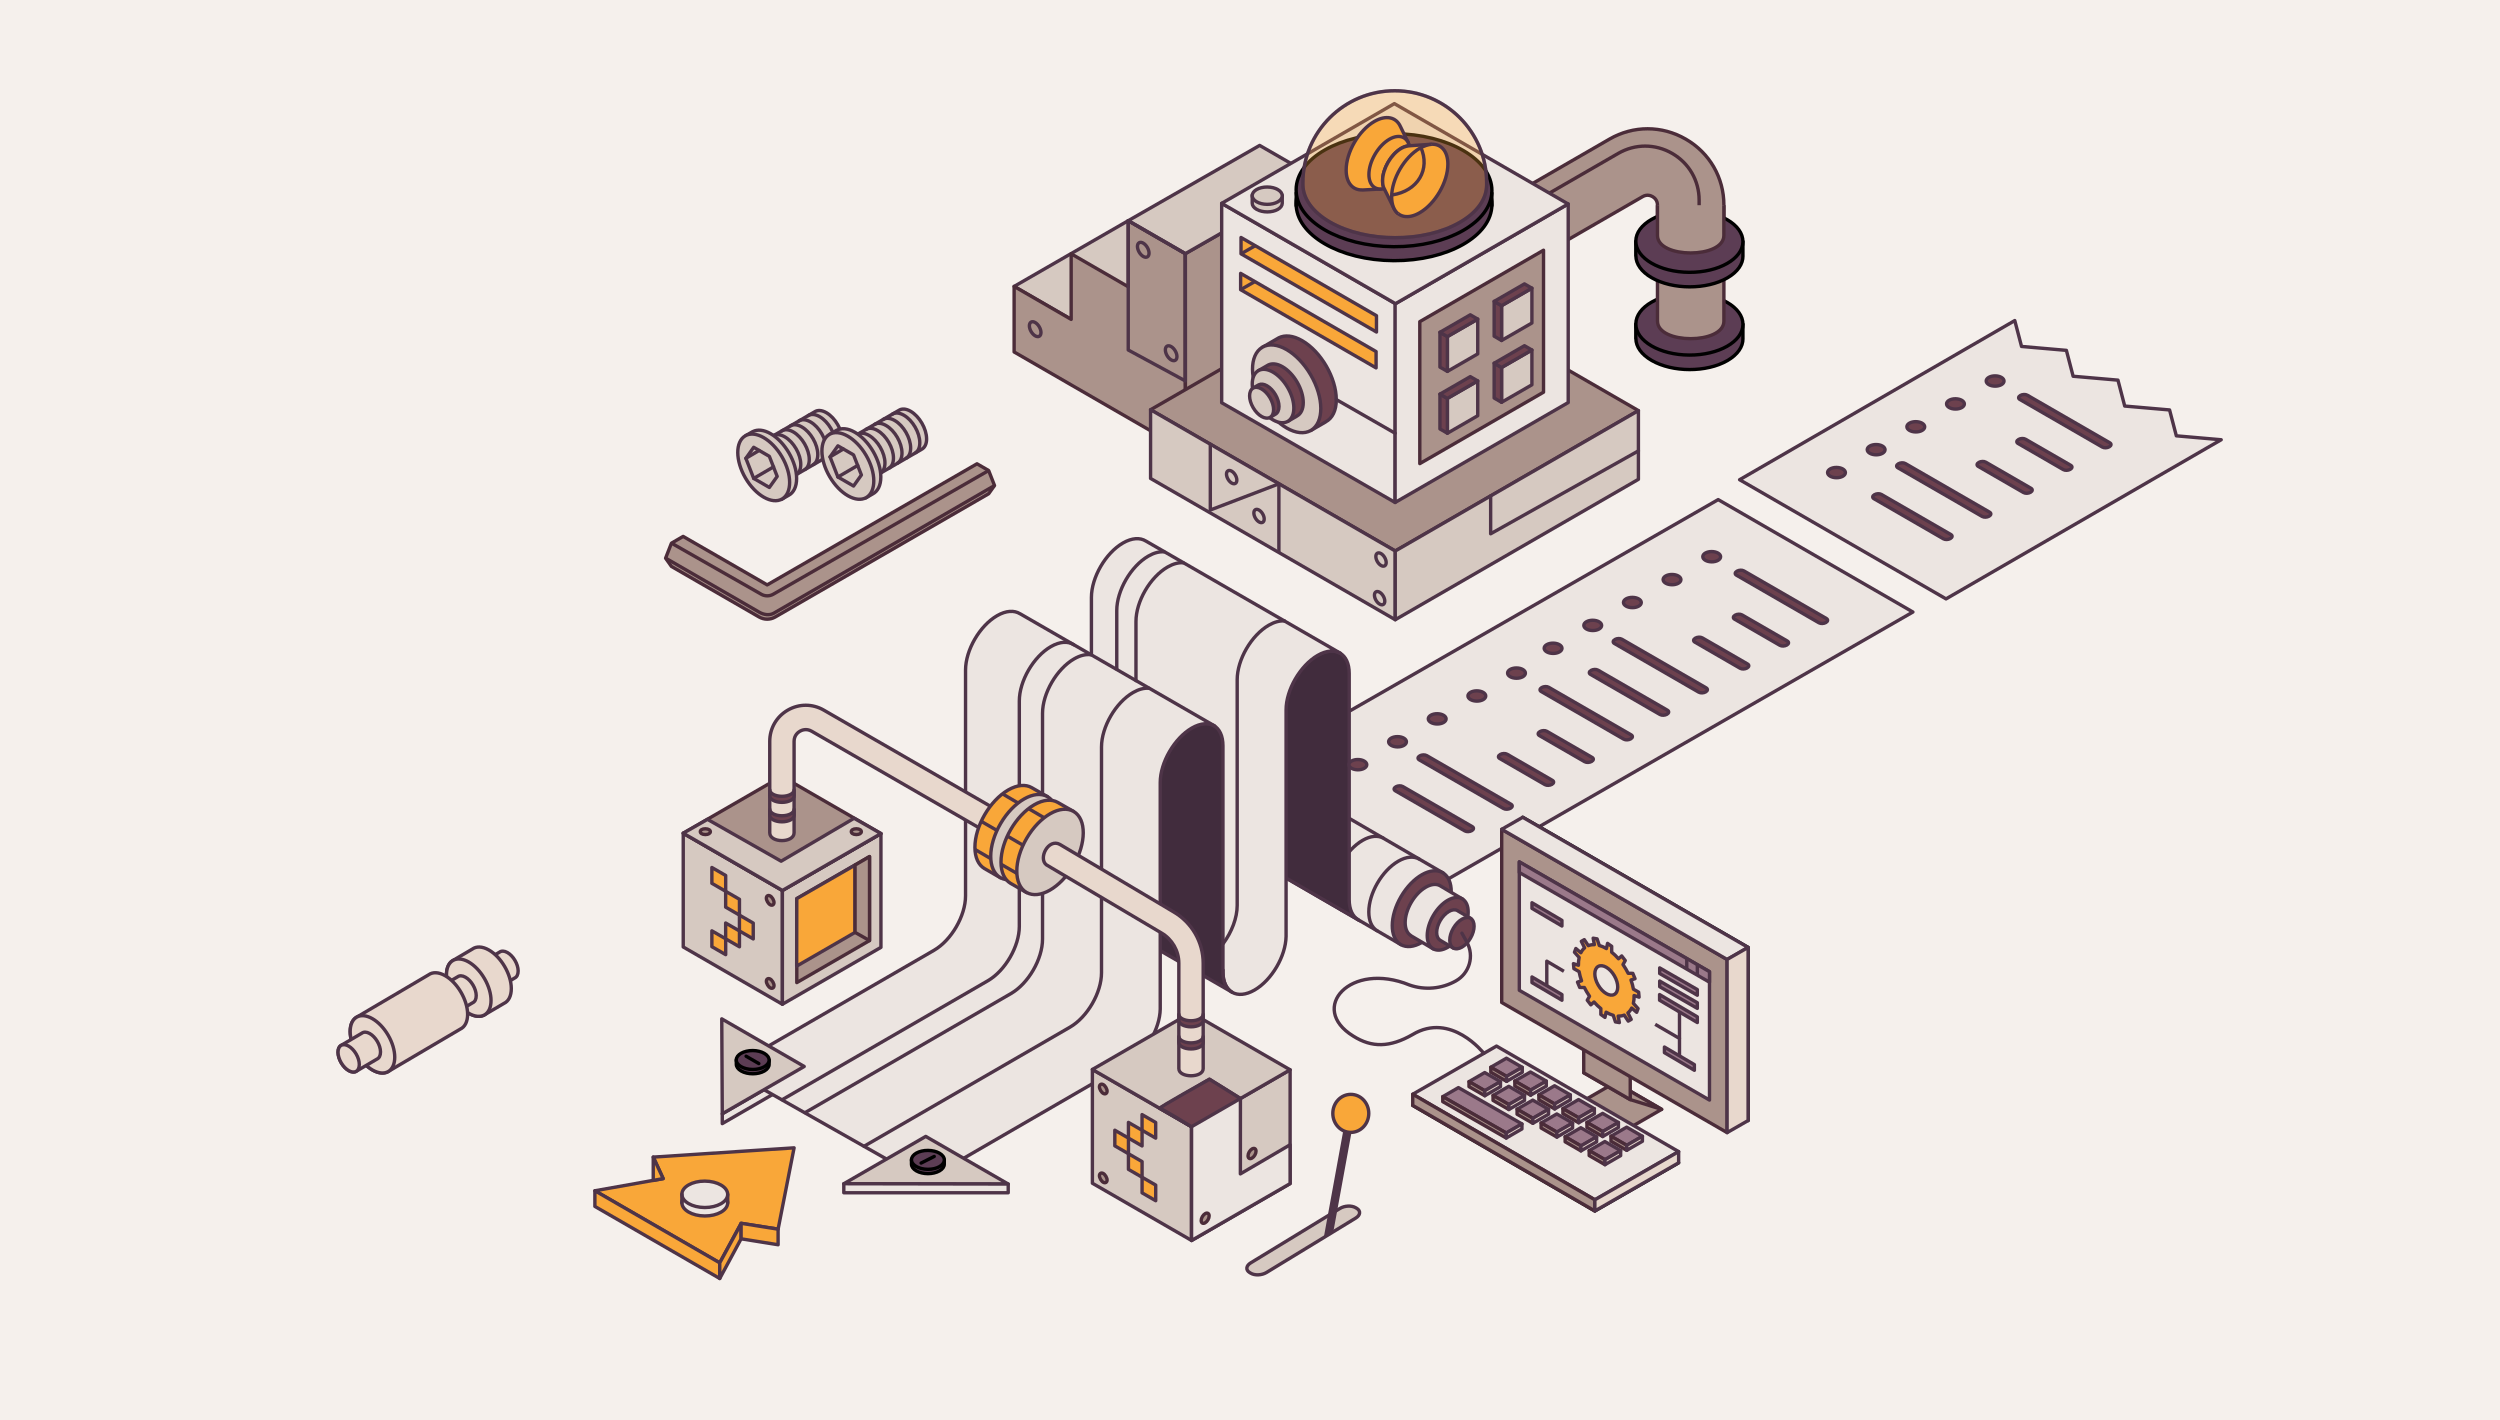 <?xml version="1.0" encoding="UTF-8"?><svg xmlns="http://www.w3.org/2000/svg" width="880" height="500" viewBox="0 0 880 500"><g id="BG"><rect y="0" width="880" height="500" style="fill:#f5f0ec;"/></g><g id="Layer_1"><g><g><path d="m267.25,217.2c.87.5,1.84.75,2.8.75s1.94-.25,2.8-.75l75.16-43.4,2.06-2.9-2.06-5.27-4.11-2.37-73.85,42.62-29.58-17.06-4.12,2.38-2.06,5.28,2.06,2.91,30.9,17.82Z" style="fill:#ab938b; stroke:#4b2c39; stroke-linejoin:round; stroke-width:1.2px;"/><path d="m348.02,165.62l-75.84,43.55c-1.31.75-2.91.75-4.22,0l-31.61-17.99" style="fill:none; stroke:#4b2c39; stroke-linejoin:round; stroke-width:1.2px;"/><path d="m350.08,170.9l-77.7,44.94c-1.54.88-3.51.56-5.05-.31l-33.03-19.06" style="fill:none; stroke:#4b2c39; stroke-linejoin:round; stroke-width:1.2px;"/></g><g><polygon points="553.61 389.65 569.98 399.1 584.9 390.49 568.53 381.04 553.61 389.65" style="fill:#ab938b; stroke:#4b2c39; stroke-linejoin:round; stroke-width:1.2px;"/><polygon points="557.48 377.61 573.85 387.06 584.9 390.49 568.53 381.04 557.48 377.61" style="fill:#ab938b; stroke:#4b2c39; stroke-linejoin:round; stroke-width:1.2px;"/><polygon points="557.48 377.61 573.85 387.06 573.84 373.28 557.45 363.69 557.48 377.61" style="fill:#ab938b; stroke:#4b2c39; stroke-linejoin:round; stroke-width:1.2px;"/></g><polygon points="776.94 157.63 685 210.81 612.34 168.86 704.29 115.68 709.2 112.84 711.58 121.95 727.37 123.33 729.74 132.44 745.52 133.81 747.9 142.93 763.69 144.3 766.07 153.41 781.86 154.79 776.94 157.63" style="fill:#ece5e1; stroke:#4e3448; stroke-linecap:round; stroke-linejoin:round; stroke-width:1.2px;"/><g><g><polygon points="273.89 432.67 260.87 430.6 253.35 444.53 209.4 419.15 233.43 414.87 229.94 407.3 279.52 404.04 273.89 432.67" style="fill:#f9a739; stroke:#4e3448; stroke-linejoin:round; stroke-width:1.2px;"/><polygon points="253.35 450.03 209.4 424.66 209.4 419.15 253.35 444.53 253.35 450.03" style="fill:#f9a739; stroke:#4e3448; stroke-linejoin:round; stroke-width:1.2px;"/><polygon points="260.87 430.74 260.87 436.06 253.35 450.03 253.35 444.53 260.87 430.74" style="fill:#f9a739; stroke:#4e3448; stroke-linejoin:round; stroke-width:1.2px;"/><polygon points="260.87 430.6 273.89 432.67 273.89 438.15 260.87 436.06 260.87 430.6" style="fill:#f9a739; stroke:#4e3448; stroke-linejoin:round; stroke-width:1.2px;"/><polygon points="229.94 415.5 229.94 407.3 233.43 414.87 229.94 415.5" style="fill:#f9a739; stroke:#4e3448; stroke-linejoin:round; stroke-width:1.2px;"/></g><g><g><ellipse cx="248.09" cy="423.38" rx="4.65" ry="8.06" transform="translate(-176.63 669.17) rotate(-89.69)" style="fill:#ece5e1; stroke:#4e3448; stroke-linecap:round; stroke-linejoin:round; stroke-width:1.2px;"/><ellipse cx="248.09" cy="420.4" rx="4.65" ry="8.06" transform="translate(-173.65 666.21) rotate(-89.69)" style="fill:#ece5e1; stroke:#4e3448; stroke-linecap:round; stroke-linejoin:round; stroke-width:1.2px;"/><line x1="240.03" y1="420.41" x2="240.03" y2="423.37" style="fill:#ece5e1; stroke:#4e3448; stroke-linecap:round; stroke-linejoin:round; stroke-width:1.2px;"/></g><line x1="256.15" y1="420.41" x2="256.15" y2="423.41" style="fill:#ece5e1; stroke:#4e3448; stroke-linecap:round; stroke-linejoin:round; stroke-width:1.2px;"/></g></g><g><g><path d="m604.81,175.86l-151.17,86.71.05.03-36.12,20.81,57.36,33.12c0,.05,0,.1,0,.15,0,7.04,4.97,9.88,11.11,6.34.06-.04.12-.07.18-.11l187.12-107.48-68.53-39.56Z" style="fill:#ece5e1;"/><path d="m604.81,175.86l-151.17,86.71.05.03-36.12,20.81,57.36,33.12c0,.05,0,.1,0,.15,0,7.04,4.97,9.88,11.11,6.34.06-.04.12-.07.18-.11l187.12-107.48-68.53-39.56Z" style="fill:none; stroke:#4e3448; stroke-linecap:round; stroke-linejoin:round; stroke-width:1.2px;"/></g><polygon points="283.08 378.81 254.24 395.51 254.24 392.05 283.08 375.34 283.08 378.81" style="fill:#ece5e1; stroke:#4e3448; stroke-linecap:round; stroke-linejoin:round; stroke-width:1.2px;"/><g><g><path d="m408.57,249.48s-.08-.05-.12-.07l-.05-.03h0c-1.87-1-4.42-.82-7.23.8-5.73,3.31-10.38,11.33-10.38,17.91,0,3.23,1.13,5.51,2.95,6.61l-.02.04,99.43,57.78,14.89-25.19-99.46-57.85Z" style="fill:#ece5e1; stroke:#4e3448; stroke-linecap:round; stroke-linejoin:round; stroke-width:1.2px;"/><ellipse cx="500.46" cy="319.85" rx="14.64" ry="8.45" transform="translate(-28.24 590.48) rotate(-59.69)" style="fill:#6d414e; stroke:#4e3448; stroke-linejoin:round; stroke-width:1.2px;"/><path d="m484.67,327.57c-1.77-1.11-2.85-3.37-2.85-6.55,0-6.57,4.64-14.57,10.37-17.88,2.86-1.65,5.45-1.82,7.33-.75" style="fill:#ece5e1; stroke:#4e3448; stroke-linecap:round; stroke-linejoin:round; stroke-width:1.2px;"/><path d="m472.11,320.24c-1.77-1.11-2.85-3.37-2.85-6.55,0-6.57,4.64-14.57,10.37-17.88,2.86-1.65,5.45-1.82,7.33-.75" style="fill:#ece5e1; stroke:#4e3448; stroke-linecap:round; stroke-linejoin:round; stroke-width:1.2px;"/></g><g><path d="m506.98,311.82s-.06-.03-.08-.05l-.03-.02h0c-1.3-.7-3.07-.57-5.03.56-3.98,2.3-7.22,7.87-7.22,12.45,0,2.25.78,3.83,2.05,4.59l-.02.03,7.85,4.62,10.35-17.51-7.88-4.67Z" style="fill:#ece5e1; stroke:#4e3448; stroke-linecap:round; stroke-linejoin:round; stroke-width:1.2px;"/><ellipse cx="509.6" cy="325.19" rx="10.17" ry="5.87" transform="translate(-28.33 601.01) rotate(-59.69)" style="fill:#6d414e; stroke:#4e3448; stroke-linejoin:round; stroke-width:1.2px;"/></g><g><path d="m513.05,320.54s-.03-.02-.05-.03h-.02s0,0,0,0c-.77-.42-1.82-.34-2.98.33-2.37,1.37-4.29,4.68-4.29,7.39,0,1.34.47,2.28,1.22,2.73v.02s4.65,2.75,4.65,2.75l6.15-10.4-4.68-2.77Z" style="fill:#ece5e1; stroke:#4e3448; stroke-linecap:round; stroke-linejoin:round; stroke-width:1.2px;"/><ellipse cx="514.6" cy="328.48" rx="6.04" ry="3.49" transform="translate(-28.69 606.96) rotate(-59.69)" style="fill:#6d414e; stroke:#4e3448; stroke-linejoin:round; stroke-width:1.2px;"/></g></g><path d="m478.13,323.78c-1.98-1.16-3.21-3.61-3.21-7.11,0-.17,0-.44,0-.68h0v-.08c0-.08,0-.16,0-.22h0v-78.41c0-.08,0-.16,0-.25,0-7.02-4.94-9.86-11.05-6.37l-57.48-33.19v78.95l18.4,10.62v5.93l53.34,30.8Z" style="fill:#412c3d; stroke:#4e3448; stroke-linecap:round; stroke-linejoin:round; stroke-width:1.2px;"/><path d="m403.34,190.45h0c-2.02-1.27-4.88-1.15-8.05.68-6.14,3.54-11.11,12.12-11.11,19.17,0,0,0,0,0,.01h0v79.42s-.04-.02-.04-.02l-23.61,11.38,69.95,40.39h.02c-.01.22-.02.45-.02.68,0,7.04,4.97,9.88,11.11,6.34,6.06-3.5,10.98-11.9,11.11-18.89h0s0-.05,0-.05c0-.08,0-.15,0-.23s0-.15,0-.23v-79.23c0-7.04,4.98-15.62,11.11-19.17,3.15-1.82,5.99-1.95,8.01-.71l.03-.03-68.51-39.52Z" style="fill:#ece5e1; stroke:#4e3448; stroke-linecap:round; stroke-linejoin:round; stroke-width:1.2px;"/><path d="m433.69,349.26c-1.98-1.16-3.21-3.61-3.21-7.11,0-.17,0-.44,0-.68h0v-.08c0-.08,0-.16,0-.22h0v-78.41c0-.08,0-.16,0-.25,0-7.02-4.94-9.86-11.05-6.37l-57.48-33.19v78.95l18.4,10.62v5.93l53.34,30.8Z" style="fill:#412c3d; stroke:#4e3448; stroke-linecap:round; stroke-linejoin:round; stroke-width:1.2px;"/><path d="m359.03,216.04h0c-2.02-1.27-4.88-1.15-8.05.68-6.14,3.54-11.11,12.12-11.11,19.17,0,0,0,0,0,.01h0v79.44c0,7.04-4.98,15.62-11.11,19.17l-72.47,41.91,69.25,39.21s71.69-41.51,71.75-41.55c6.06-3.5,10.98-11.9,11.11-18.89h0s0-.05,0-.05c0-.08,0-.15,0-.23s0-.15,0-.23v-79.23c0-7.04,4.98-15.62,11.11-19.17,3.15-1.82,5.99-1.95,8.01-.71l.03-.03-68.51-39.52Z" style="fill:#ece5e1; stroke:#4e3448; stroke-linecap:round; stroke-linejoin:round; stroke-width:1.2px;"/><g><polygon points="254.06 358.64 283.08 375.4 254.24 392.05 254.06 358.64" style="fill:#d6c9c1; stroke:#4e3448; stroke-linecap:round; stroke-linejoin:round; stroke-width:1.2px;"/><g><path d="m270.73,374.65h0v-1.53h-.66c-.27-.3-.62-.58-1.05-.82-2.26-1.31-5.92-1.31-8.17-.01-.44.25-.79.54-1.05.84h-.62v1.51s0,0,0,0h0s0,0,0,0c0,.85.58,1.7,1.7,2.35,2.26,1.31,5.92,1.31,8.17.01,1.13-.65,1.69-1.51,1.68-2.36Z" style="fill:#5c3d54; stroke:#000; stroke-linecap:round; stroke-linejoin:round; stroke-width:1.2px;"/><g><ellipse cx="264.95" cy="373.13" rx="3.33" ry="5.78" transform="translate(-109.61 636.05) rotate(-89.69)" style="fill:#5c3d54; stroke:#000; stroke-linecap:round; stroke-linejoin:round; stroke-width:1.2px;"/><line x1="262.64" y1="371.79" x2="267.1" y2="374.37" style="fill:#5c3d54; stroke:#000; stroke-linecap:round; stroke-linejoin:round; stroke-width:1.2px;"/></g></g></g><g><polygon points="297.02 416.67 325.86 400.02 354.89 416.78 297.02 416.67" style="fill:#d6c9c1; stroke:#4e3448; stroke-linecap:round; stroke-linejoin:round; stroke-width:1.2px;"/><polygon points="297.02 416.67 297.02 419.85 354.89 419.85 354.89 416.78 297.02 416.67" style="fill:#ece5e1; stroke:#4e3448; stroke-linecap:round; stroke-linejoin:round; stroke-width:1.2px;"/><g><path d="m332.39,409.8h0v-1.53h-.66c-.27-.3-.62-.58-1.05-.82-2.26-1.31-5.92-1.31-8.17-.01-.44.25-.79.54-1.05.84h-.62v1.51s0,0,0,0h0s0,0,0,0c0,.85.58,1.7,1.7,2.35,2.26,1.31,5.92,1.31,8.17.01,1.13-.65,1.69-1.51,1.68-2.36Z" style="fill:#5c3d54; stroke:#000; stroke-linecap:round; stroke-linejoin:round; stroke-width:1.2px;"/><g><ellipse cx="326.62" cy="408.28" rx="3.33" ry="5.78" transform="translate(-83.42 732.68) rotate(-89.69)" style="fill:#5c3d54; stroke:#000; stroke-linecap:round; stroke-linejoin:round; stroke-width:1.2px;"/><line x1="324.24" y1="409.39" x2="328.84" y2="407.07" style="fill:#5c3d54; stroke:#000; stroke-linecap:round; stroke-linejoin:round; stroke-width:1.2px;"/></g></g></g></g><g><polygon points="419.43 436.65 384.52 416.5 384.52 376.45 419.43 396.6 419.43 436.65" style="fill:#d6c9c1; stroke:#4e3448; stroke-linecap:round; stroke-linejoin:round; stroke-width:1.2px;"/><polygon points="454.12 416.62 419.43 436.65 419.43 396.6 454.12 376.57 454.12 416.62" style="fill:#d6c9c1; stroke:#4e3448; stroke-linecap:round; stroke-linejoin:round; stroke-width:1.2px;"/><polygon points="419.43 396.6 384.52 376.45 419.21 356.42 454.12 376.57 419.43 396.6" style="fill:#d6c9c1; stroke:#4e3448; stroke-linecap:round; stroke-linejoin:round; stroke-width:1.2px;"/></g><g><g><polygon points="615.33 394.44 535.99 348.64 535.99 287.68 615.33 333.49 615.33 394.44" style="fill:#5c3d54; stroke:#000; stroke-linecap:round; stroke-linejoin:round; stroke-width:1.2px;"/><polygon points="607.94 398.68 528.6 352.88 528.6 291.92 607.94 337.73 607.94 398.68" style="fill:#ab938b; stroke:#4b2c39; stroke-linejoin:round; stroke-width:1.2px;"/><polygon points="535.99 287.68 528.6 291.92 607.94 337.73 615.33 333.49 535.99 287.68" style="fill:#ece5e1; stroke:#4e3448; stroke-linecap:round; stroke-linejoin:round; stroke-width:1.2px;"/><polygon points="607.94 337.73 615.33 333.49 615.33 394.44 607.94 398.68 607.94 337.73" style="fill:#e8d8cd; stroke:#4e3448; stroke-linejoin:round; stroke-width:1.2px;"/></g><polygon points="601.74 387.22 534.8 348.58 534.8 303.38 601.74 342.03 601.74 387.22" style="fill:#ece5e1; stroke:#4e3448; stroke-linecap:round; stroke-linejoin:round; stroke-width:1.2px;"/><polygon points="601.74 345.74 534.8 307.12 534.8 303.38 601.74 342.03 601.74 345.74" style="fill:#9b798a; stroke:#4e3448; stroke-linejoin:round; stroke-width:1.2px;"/><line x1="597.46" y1="339.7" x2="597.46" y2="343.21" style="fill:#9b798a; stroke:#4e3448; stroke-linejoin:round; stroke-width:1.2px;"/><line x1="593.74" y1="337.53" x2="593.74" y2="341.04" style="fill:#9b798a; stroke:#4e3448; stroke-linejoin:round; stroke-width:1.2px;"/><polygon points="597.46 350.32 584.21 342.69 584.21 340.7 597.46 348.33 597.46 350.32" style="fill:#9b798a; stroke:#4e3448; stroke-linejoin:round; stroke-width:1.2px;"/><polygon points="597.46 354.95 584.21 347.32 584.21 345.33 597.46 352.96 597.46 354.95" style="fill:#9b798a; stroke:#4e3448; stroke-linejoin:round; stroke-width:1.2px;"/><polygon points="597.46 359.93 584.17 352.08 584.17 350.09 597.46 357.94 597.46 359.93" style="fill:#9b798a; stroke:#4e3448; stroke-linejoin:round; stroke-width:1.2px;"/><polygon points="549.8 325.95 539.26 319.76 539.26 317.77 549.8 323.97 549.8 325.95" style="fill:#9b798a; stroke:#4e3448; stroke-linejoin:round; stroke-width:1.2px;"/><polygon points="549.8 352.08 539.26 345.88 539.26 343.89 549.8 350.09 549.8 352.08" style="fill:#9b798a; stroke:#4e3448; stroke-linejoin:round; stroke-width:1.2px;"/><polygon points="596.42 376.74 585.88 370.54 585.88 368.56 596.42 374.75 596.42 376.74" style="fill:#9b798a; stroke:#4e3448; stroke-linejoin:round; stroke-width:1.2px;"/><polyline points="544.47 346.9 544.47 338.34 550.49 341.9" style="fill:none; stroke:#4e3448; stroke-linejoin:round; stroke-width:1.2px;"/><polyline points="582.62 360.57 591.18 365.54 591.18 371.71" style="fill:none; stroke:#4e3448; stroke-linejoin:round; stroke-width:1.2px;"/><line x1="591.18" y1="365.57" x2="591.18" y2="356.27" style="fill:#9b798a; stroke:#4e3448; stroke-linejoin:round; stroke-width:1.2px;"/></g><g><polygon points="561.39 426.26 497.28 389.1 526.77 372.14 590.88 409.3 561.39 426.26" style="fill:#5c3d54; stroke:#000; stroke-linecap:round; stroke-linejoin:round; stroke-width:1.2px;"/><polygon points="561.39 422.33 497.28 385.17 526.77 368.22 590.88 405.37 561.39 422.33" style="fill:#ece5e1; stroke:#4e3448; stroke-linecap:round; stroke-linejoin:round; stroke-width:1.2px;"/><polygon points="497.28 385.17 497.28 389.1 561.39 426.26 561.39 422.33 497.28 385.17" style="fill:#ab938b; stroke:#4b2c39; stroke-linejoin:round; stroke-width:1.2px;"/><polygon points="590.88 405.37 590.88 409.3 561.39 426.26 561.39 422.33 590.88 405.37" style="fill:#e8d8cd; stroke:#4e3448; stroke-linejoin:round; stroke-width:1.2px;"/></g><g><polygon points="530.29 378.89 524.74 375.68 530.26 372.49 535.82 375.7 530.29 378.89" style="fill:#9b798a; stroke:#4e3448; stroke-linejoin:round; stroke-width:1.2px;"/><polygon points="524.76 375.68 524.76 377.43 530.32 380.64 530.32 378.89 524.76 375.68" style="fill:#ab938b; stroke:#4b2c39; stroke-linejoin:round; stroke-width:1.2px;"/><polygon points="535.84 375.7 535.84 377.45 530.32 380.64 530.32 378.89 535.84 375.7" style="fill:#e8d8cd; stroke:#4e3448; stroke-linejoin:round; stroke-width:1.2px;"/></g><g><polygon points="522.66 383.94 517.1 380.73 522.62 377.54 528.18 380.75 522.66 383.94" style="fill:#9b798a; stroke:#4e3448; stroke-linejoin:round; stroke-width:1.2px;"/><polygon points="517.09 380.73 517.09 382.49 522.65 385.7 522.65 383.94 517.09 380.73" style="fill:#ab938b; stroke:#4b2c39; stroke-linejoin:round; stroke-width:1.2px;"/><polygon points="528.17 380.75 528.17 382.51 522.65 385.7 522.65 383.94 528.17 380.75" style="fill:#e8d8cd; stroke:#4e3448; stroke-linejoin:round; stroke-width:1.2px;"/></g><polygon points="538.77 383.73 533.21 380.52 538.73 377.34 544.29 380.54 538.77 383.73" style="fill:#9b798a; stroke:#4e3448; stroke-linejoin:round; stroke-width:1.2px;"/><polygon points="533.22 380.53 533.22 382.29 538.78 385.5 538.78 383.74 533.22 380.53" style="fill:#ab938b; stroke:#4b2c39; stroke-linejoin:round; stroke-width:1.2px;"/><polygon points="544.3 380.55 544.3 382.31 538.78 385.5 538.78 383.74 544.3 380.55" style="fill:#e8d8cd; stroke:#4e3448; stroke-linejoin:round; stroke-width:1.2px;"/><g><polygon points="531.12 388.79 525.57 385.58 531.09 382.39 536.65 385.6 531.12 388.79" style="fill:#9b798a; stroke:#4e3448; stroke-linejoin:round; stroke-width:1.2px;"/><polygon points="525.55 385.59 525.55 387.34 531.11 390.55 531.11 388.8 525.55 385.59" style="fill:#ab938b; stroke:#4b2c39; stroke-linejoin:round; stroke-width:1.2px;"/><polygon points="536.63 385.61 536.63 387.36 531.11 390.55 531.11 388.8 536.63 385.61" style="fill:#e8d8cd; stroke:#4e3448; stroke-linejoin:round; stroke-width:1.2px;"/></g><g><polygon points="547.24 388.58 541.68 385.38 547.2 382.19 552.76 385.4 547.24 388.58" style="fill:#9b798a; stroke:#4e3448; stroke-linejoin:round; stroke-width:1.2px;"/><polygon points="541.68 385.39 541.68 387.14 547.24 390.35 547.24 388.6 541.68 385.39" style="fill:#ab938b; stroke:#4b2c39; stroke-linejoin:round; stroke-width:1.2px;"/><polygon points="552.76 385.41 552.76 387.16 547.24 390.35 547.24 388.6 552.76 385.41" style="fill:#e8d8cd; stroke:#4e3448; stroke-linejoin:round; stroke-width:1.2px;"/></g><g><polygon points="539.57 393.64 534.01 390.43 539.53 387.24 545.09 390.45 539.57 393.64" style="fill:#9b798a; stroke:#4e3448; stroke-linejoin:round; stroke-width:1.2px;"/><polygon points="534.01 390.44 534.01 392.2 539.57 395.4 539.57 393.65 534.01 390.44" style="fill:#ab938b; stroke:#4b2c39; stroke-linejoin:round; stroke-width:1.2px;"/><polygon points="545.09 390.46 545.09 392.22 539.57 395.4 539.57 393.65 545.09 390.46" style="fill:#e8d8cd; stroke:#4e3448; stroke-linejoin:round; stroke-width:1.2px;"/></g><g><polygon points="555.68 393.45 550.12 390.24 555.65 387.05 561.2 390.26 555.68 393.45" style="fill:#9b798a; stroke:#4e3448; stroke-linejoin:round; stroke-width:1.2px;"/><polygon points="550.14 390.24 550.14 392 555.69 395.21 555.69 393.45 550.14 390.24" style="fill:#ab938b; stroke:#4b2c39; stroke-linejoin:round; stroke-width:1.2px;"/><polygon points="561.22 390.26 561.22 392.02 555.69 395.21 555.69 393.45 561.22 390.26" style="fill:#e8d8cd; stroke:#4e3448; stroke-linejoin:round; stroke-width:1.2px;"/></g><g><polygon points="548.03 398.5 542.47 395.3 547.99 392.11 553.55 395.32 548.03 398.5" style="fill:#9b798a; stroke:#4e3448; stroke-linejoin:round; stroke-width:1.2px;"/><polygon points="542.47 395.3 542.47 397.05 548.03 400.26 548.03 398.5 542.47 395.3" style="fill:#ab938b; stroke:#4b2c39; stroke-linejoin:round; stroke-width:1.2px;"/><polygon points="553.55 395.32 553.55 397.07 548.03 400.26 548.03 398.5 553.55 395.32" style="fill:#e8d8cd; stroke:#4e3448; stroke-linejoin:round; stroke-width:1.2px;"/></g><g><polygon points="564.15 398.31 558.6 395.1 564.12 391.91 569.68 395.12 564.15 398.31" style="fill:#9b798a; stroke:#4e3448; stroke-linejoin:round; stroke-width:1.2px;"/><polygon points="558.6 395.1 558.6 396.85 564.15 400.06 564.15 398.31 558.6 395.1" style="fill:#ab938b; stroke:#4b2c39; stroke-linejoin:round; stroke-width:1.2px;"/><polygon points="569.68 395.12 569.68 396.87 564.15 400.06 564.15 398.31 569.68 395.12" style="fill:#e8d8cd; stroke:#4e3448; stroke-linejoin:round; stroke-width:1.2px;"/></g><g><polygon points="556.49 403.36 550.93 400.15 556.45 396.96 562.01 400.17 556.49 403.36" style="fill:#9b798a; stroke:#4e3448; stroke-linejoin:round; stroke-width:1.2px;"/><polygon points="550.93 400.15 550.93 401.91 556.49 405.11 556.49 403.36 550.93 400.15" style="fill:#ab938b; stroke:#4b2c39; stroke-linejoin:round; stroke-width:1.2px;"/><polygon points="562.01 400.17 562.01 401.93 556.49 405.11 556.49 403.36 562.01 400.17" style="fill:#e8d8cd; stroke:#4e3448; stroke-linejoin:round; stroke-width:1.2px;"/></g><g><polygon points="572.61 403.16 567.06 399.95 572.58 396.76 578.13 399.97 572.61 403.16" style="fill:#9b798a; stroke:#4e3448; stroke-linejoin:round; stroke-width:1.2px;"/><polygon points="567.06 399.95 567.06 401.71 572.61 404.92 572.61 403.16 567.06 399.95" style="fill:#ab938b; stroke:#4b2c39; stroke-linejoin:round; stroke-width:1.2px;"/><polygon points="578.13 399.97 578.13 401.73 572.61 404.92 572.61 403.16 578.13 399.97" style="fill:#e8d8cd; stroke:#4e3448; stroke-linejoin:round; stroke-width:1.2px;"/></g><g><polygon points="564.95 408.21 559.39 405.01 564.91 401.82 570.47 405.03 564.95 408.21" style="fill:#9b798a; stroke:#4e3448; stroke-linejoin:round; stroke-width:1.2px;"/><polygon points="559.39 405.01 559.39 406.76 564.95 409.97 564.95 408.21 559.39 405.01" style="fill:#ab938b; stroke:#4b2c39; stroke-linejoin:round; stroke-width:1.2px;"/><polygon points="570.47 405.03 570.47 406.78 564.95 409.97 564.95 408.21 570.47 405.03" style="fill:#e8d8cd; stroke:#4e3448; stroke-linejoin:round; stroke-width:1.2px;"/></g><g><polygon points="530.2 398.82 507.85 386.02 513.37 382.84 535.72 395.63 530.2 398.82" style="fill:#9b798a; stroke:#4e3448; stroke-linejoin:round; stroke-width:1.2px;"/><polygon points="507.85 386.02 507.85 387.78 530.2 400.58 530.2 398.82 507.85 386.02" style="fill:#ab938b; stroke:#4b2c39; stroke-linejoin:round; stroke-width:1.2px;"/><polygon points="530.2 400.58 535.72 397.39 535.72 395.63 530.2 398.82 530.2 400.58" style="fill:#e8d8cd; stroke:#4e3448; stroke-linejoin:round; stroke-width:1.2px;"/></g><path d="m514.6,328.48l1.75,3.19c2.66,4.84.91,10.92-3.9,13.62h0c-4.97,2.79-10.91,3.32-16.29,1.44-20.87-8.54-35.78,8.2-19.82,17.97,6.52,4.13,12.87,4.06,20.86-.52,13.58-8.19,25.09,6.58,25.09,6.58" style="fill:none; stroke:#4e3448; stroke-linecap:round; stroke-linejoin:round; stroke-width:1.2px;"/><path d="m575.53,344.5l-.78-1.88-1.64-.03c-.24-.48-.49-.96-.77-1.43-.33-.57-.68-1.12-1.04-1.64l.79-1.41-1.25-1.62-1.13.99c-.77-.87-1.57-1.65-2.4-2.31v-2.07s-1.45-1.03-1.45-1.03l-.4,1.82c-.84-.49-1.69-.86-2.51-1.09l-.77-2.32-1.39-.24.42,2.28c-.75-.03-1.47.09-2.13.35l-1.41-2.11-1.04.59,1.15,2.3c-.54.46-.98,1.03-1.32,1.71l-1.76-1.49-.49,1.31,1.65,1.85c-.19.84-.28,1.76-.25,2.74l-1.76-.57.16,1.77,1.83,1.04c.18,1.04.47,2.13.86,3.23l-1.42.46.78,1.88,1.64.03c.24.48.49.96.77,1.43.33.57.68,1.12,1.04,1.64l-.79,1.4,1.25,1.62,1.13-.99c.77.87,1.57,1.65,2.4,2.31v2.07s1.45,1.03,1.45,1.03l.4-1.82c.84.49,1.69.86,2.51,1.09l.77,2.32,1.39.24-.42-2.28c.75.02,1.47-.09,2.13-.35l1.41,2.11,1.04-.59-1.15-2.29c.54-.46.98-1.03,1.32-1.71l1.76,1.49.49-1.31-1.65-1.85c.19-.84.28-1.76.25-2.74l1.76.57-.16-1.77-1.83-1.04c-.18-1.04-.47-2.13-.86-3.23l1.42-.46Zm-7.27,5.53c-1.58.9-4.13-.58-5.7-3.29-1.58-2.72-1.58-5.65,0-6.55s4.13.58,5.7,3.29,1.58,5.65,0,6.55Z" style="fill:#f9a739; stroke:#4e3448; stroke-linejoin:round; stroke-width:1.2px;"/><g><polygon points="406.8 400.62 402 397.85 402 392.34 406.8 395.11 406.8 400.62" style="fill:#f9a739; stroke:#4e3448; stroke-linejoin:round; stroke-width:1.2px;"/><polygon points="402.01 403.37 397.21 400.6 397.21 395.09 402.01 397.86 402.01 403.37" style="fill:#f9a739; stroke:#4e3448; stroke-linejoin:round; stroke-width:1.2px;"/><polygon points="402.01 414.39 397.21 411.62 397.21 406.11 402.01 408.88 402.01 414.39" style="fill:#f9a739; stroke:#4e3448; stroke-linejoin:round; stroke-width:1.2px;"/><polygon points="406.81 422.65 402.01 419.88 402.01 414.38 406.81 417.15 406.81 422.65" style="fill:#f9a739; stroke:#4e3448; stroke-linejoin:round; stroke-width:1.2px;"/><polygon points="397.22 406.11 392.42 403.34 392.42 397.84 397.22 400.61 397.22 406.11" style="fill:#f9a739; stroke:#4e3448; stroke-linejoin:round; stroke-width:1.2px;"/></g><polygon points="454.1 402.96 436.61 413.21 436.63 386.68 425.72 379.89 408.24 390.13 419.43 396.6 419.43 436.65 454.12 416.62 454.1 402.96" style="fill:#ece5e1; stroke:#4e3448; stroke-linecap:round; stroke-linejoin:round; stroke-width:1.2px;"/><ellipse cx="388.35" cy="383.32" rx="1.08" ry="1.86" transform="translate(-140.37 248.4) rotate(-30.31)" style="fill:#ab938b; stroke:#4b2c39; stroke-linejoin:round; stroke-width:1.2px;"/><ellipse cx="388.35" cy="414.61" rx="1.08" ry="1.86" transform="translate(-156.16 252.67) rotate(-30.31)" style="fill:#ab938b; stroke:#4b2c39; stroke-linejoin:round; stroke-width:1.2px;"/><g><g><polygon points="275.4 353.5 240.5 333.34 240.5 293.29 275.4 313.44 275.4 353.5" style="fill:#d6c9c1; stroke:#4e3448; stroke-linecap:round; stroke-linejoin:round; stroke-width:1.2px;"/><polygon points="310.09 333.47 275.4 353.5 275.4 313.44 310.09 293.42 310.09 333.47" style="fill:#d6c9c1; stroke:#4e3448; stroke-linecap:round; stroke-linejoin:round; stroke-width:1.2px;"/><polygon points="275.41 313.44 240.5 293.29 275.19 273.26 310.09 293.42 275.41 313.44" style="fill:#ab938b; stroke:#4b2c39; stroke-linejoin:round; stroke-width:1.2px;"/><polygon points="306.07 331.08 280.47 345.87 280.47 316.31 306.07 301.52 306.07 331.08" style="fill:#ab938b; stroke:#4b2c39; stroke-linejoin:round; stroke-width:1.2px;"/><polygon points="280.43 340.07 300.98 328.2 300.98 304.51 280.47 316.31 280.43 340.07" style="fill:#f9a739; stroke:#4e3448; stroke-linejoin:round; stroke-width:1.2px;"/><polygon points="306.07 331.08 300.98 328.2 300.98 304.51 306.07 301.52 306.07 331.08" style="fill:#ab938b; stroke:#4b2c39; stroke-linejoin:round; stroke-width:1.2px;"/></g><g><polygon points="250.58 310.93 255.44 313.74 255.44 308.17 250.58 305.36 250.58 310.93" style="fill:#f9a739; stroke:#4e3448; stroke-linejoin:round; stroke-width:1.2px;"/><polygon points="255.43 319.31 260.29 322.12 260.29 316.55 255.43 313.74 255.43 319.31" style="fill:#f9a739; stroke:#4e3448; stroke-linejoin:round; stroke-width:1.2px;"/><polygon points="255.43 330.47 260.29 333.27 260.29 327.7 255.43 324.9 255.43 330.47" style="fill:#f9a739; stroke:#4e3448; stroke-linejoin:round; stroke-width:1.2px;"/><polygon points="250.58 333.23 255.44 336.03 255.44 330.46 250.58 327.66 250.58 333.23" style="fill:#f9a739; stroke:#4e3448; stroke-linejoin:round; stroke-width:1.2px;"/><polygon points="260.28 327.69 265.14 330.5 265.14 324.93 260.28 322.12 260.28 327.69" style="fill:#f9a739; stroke:#4e3448; stroke-linejoin:round; stroke-width:1.2px;"/></g><ellipse cx="271.11" cy="346.16" rx="1.08" ry="1.86" transform="translate(-137.64 184.15) rotate(-30.31)" style="fill:#ab938b; stroke:#4b2c39; stroke-linejoin:round; stroke-width:1.2px;"/><ellipse cx="271.11" cy="316.92" rx="1.08" ry="1.86" transform="translate(-122.89 180.15) rotate(-30.31)" style="fill:#ab938b; stroke:#4b2c39; stroke-linejoin:round; stroke-width:1.2px;"/><polygon points="249.03 288.41 274.96 303.14 300.64 288.03 310.09 293.42 275.41 313.44 240.5 293.29 249.03 288.41" style="fill:#d6c9c1; stroke:#4e3448; stroke-linecap:round; stroke-linejoin:round; stroke-width:1.2px;"/><ellipse cx="248.29" cy="292.75" rx="1.02" ry="1.77" transform="translate(-45.81 539.45) rotate(-89.69)" style="fill:#ab938b; stroke:#4b2c39; stroke-linejoin:round; stroke-width:1.2px;"/><ellipse cx="301.44" cy="292.75" rx="1.02" ry="1.77" transform="translate(7.05 592.6) rotate(-89.69)" style="fill:#ab938b; stroke:#4b2c39; stroke-linejoin:round; stroke-width:1.2px;"/></g><ellipse cx="440.72" cy="406.05" rx="1.98" ry="1.14" transform="translate(-132.25 581.59) rotate(-59.69)" style="fill:#ab938b; stroke:#4b2c39; stroke-linejoin:round; stroke-width:1.2px;"/><ellipse cx="424.22" cy="428.82" rx="1.98" ry="1.14" transform="translate(-160.08 578.63) rotate(-59.69)" style="fill:#ab938b; stroke:#4b2c39; stroke-linejoin:round; stroke-width:1.2px;"/><path d="m419.43,396.6l17.2-9.92-10.91-6.78s-18.25,10.17-17.48,10.23,11.19,6.47,11.19,6.47Z" style="fill:#6d414e; stroke:#4e3448; stroke-linejoin:round; stroke-width:1.2px;"/><g><ellipse cx="602.52" cy="195.97" rx="1.81" ry="3.14" transform="translate(403.29 797.41) rotate(-89.69)" style="fill:#6d414e; stroke:#4e3448; stroke-linejoin:round; stroke-width:1.2px;"/><ellipse cx="588.56" cy="204.02" rx="1.81" ry="3.14" transform="translate(381.35 791.47) rotate(-89.69)" style="fill:#6d414e; stroke:#4e3448; stroke-linejoin:round; stroke-width:1.2px;"/><ellipse cx="574.6" cy="212.08" rx="1.81" ry="3.14" transform="translate(359.41 785.53) rotate(-89.69)" style="fill:#6d414e; stroke:#4e3448; stroke-linejoin:round; stroke-width:1.2px;"/><ellipse cx="560.64" cy="220.14" rx="1.81" ry="3.14" transform="translate(337.47 779.58) rotate(-89.69)" style="fill:#6d414e; stroke:#4e3448; stroke-linejoin:round; stroke-width:1.2px;"/><ellipse cx="546.69" cy="228.2" rx="1.81" ry="3.14" transform="translate(315.53 773.64) rotate(-89.69)" style="fill:#6d414e; stroke:#4e3448; stroke-linejoin:round; stroke-width:1.2px;"/><path d="m640.27,219.23l-29.05-16.77c-.63-.36-.55-.99.18-1.41h0c.72-.42,1.82-.46,2.44-.1l29.05,16.77c.63.36.55.99-.18,1.41h0c-.72.42-1.82.46-2.44.1Z" style="fill:#6d414e; stroke:#4e3448; stroke-linejoin:round; stroke-width:1.2px;"/><path d="m626.52,227.16l-15.95-9.21c-.63-.36-.55-.99.18-1.41h0c.72-.42,1.82-.46,2.44-.1l15.95,9.21c.63.36.55.99-.18,1.41h0c-.72.42-1.82.46-2.44.1Z" style="fill:#6d414e; stroke:#4e3448; stroke-linejoin:round; stroke-width:1.2px;"/><path d="m612.53,235.24l-15.95-9.21c-.63-.36-.55-.99.18-1.41h0c.72-.42,1.82-.46,2.44-.1l15.95,9.21c.63.36.55.99-.18,1.41h0c-.72.42-1.82.46-2.44.1Z" style="fill:#6d414e; stroke:#4e3448; stroke-linejoin:round; stroke-width:1.2px;"/><path d="m597.96,243.65l-29.69-17.14c-.63-.36-.55-.99.18-1.41h0c.72-.42,1.82-.46,2.44-.1l29.69,17.14c.63.36.55.99-.18,1.41h0c-.72.42-1.82.46-2.44.1Z" style="fill:#6d414e; stroke:#4e3448; stroke-linejoin:round; stroke-width:1.2px;"/><path d="m584.33,251.52l-24.47-14.13c-.63-.36-.55-.99.18-1.41h0c.72-.42,1.82-.46,2.44-.1l24.47,14.13c.63.36.55.99-.18,1.41h0c-.72.42-1.82.46-2.44.1Z" style="fill:#6d414e; stroke:#4e3448; stroke-linejoin:round; stroke-width:1.2px;"/></g><g><ellipse cx="702.28" cy="134.12" rx="1.81" ry="3.14" transform="translate(564.36 835.66) rotate(-89.69)" style="fill:#6d414e; stroke:#4e3448; stroke-linejoin:round; stroke-width:1.2px;"/><ellipse cx="688.32" cy="142.18" rx="1.81" ry="3.14" transform="translate(542.42 829.72) rotate(-89.69)" style="fill:#6d414e; stroke:#4e3448; stroke-linejoin:round; stroke-width:1.2px;"/><ellipse cx="674.37" cy="150.23" rx="1.81" ry="3.14" transform="translate(520.48 823.78) rotate(-89.69)" style="fill:#6d414e; stroke:#4e3448; stroke-linejoin:round; stroke-width:1.2px;"/><ellipse cx="660.41" cy="158.29" rx="1.81" ry="3.14" transform="translate(498.54 817.83) rotate(-89.69)" style="fill:#6d414e; stroke:#4e3448; stroke-linejoin:round; stroke-width:1.2px;"/><ellipse cx="646.45" cy="166.35" rx="1.81" ry="3.14" transform="translate(476.6 811.89) rotate(-89.69)" style="fill:#6d414e; stroke:#4e3448; stroke-linejoin:round; stroke-width:1.2px;"/><path d="m740.03,157.38l-29.05-16.77c-.63-.36-.55-.99.18-1.41h0c.72-.42,1.82-.46,2.44-.1l29.05,16.77c.63.36.55.99-.18,1.41h0c-.72.42-1.82.46-2.44.1Z" style="fill:#6d414e; stroke:#4e3448; stroke-linejoin:round; stroke-width:1.2px;"/><path d="m726.29,165.31l-15.95-9.21c-.63-.36-.55-.99.18-1.41h0c.72-.42,1.82-.46,2.44-.1l15.95,9.21c.63.36.55.99-.18,1.41h0c-.72.42-1.82.46-2.44.1Z" style="fill:#6d414e; stroke:#4e3448; stroke-linejoin:round; stroke-width:1.2px;"/><path d="m712.3,173.39l-15.95-9.21c-.63-.36-.55-.99.18-1.41h0c.72-.42,1.82-.46,2.44-.1l15.95,9.21c.63.36.55.99-.18,1.41h0c-.72.42-1.82.46-2.44.1Z" style="fill:#6d414e; stroke:#4e3448; stroke-linejoin:round; stroke-width:1.2px;"/><path d="m697.73,181.8l-29.69-17.14c-.63-.36-.55-.99.18-1.41h0c.72-.42,1.82-.46,2.44-.1l29.69,17.14c.63.36.55.99-.18,1.41h0c-.72.42-1.82.46-2.44.1Z" style="fill:#6d414e; stroke:#4e3448; stroke-linejoin:round; stroke-width:1.2px;"/><path d="m684.09,189.67l-24.47-14.13c-.63-.36-.55-.99.18-1.41h0c.72-.42,1.82-.46,2.44-.1l24.47,14.13c.63.36.55.99-.18,1.41h0c-.72.42-1.82.46-2.44.1Z" style="fill:#6d414e; stroke:#4e3448; stroke-linejoin:round; stroke-width:1.2px;"/></g><g><ellipse cx="533.81" cy="236.93" rx="1.81" ry="3.14" transform="translate(293.99 769.45) rotate(-89.69)" style="fill:#6d414e; stroke:#4e3448; stroke-linejoin:round; stroke-width:1.2px;"/><ellipse cx="519.85" cy="244.99" rx="1.81" ry="3.14" transform="translate(272.05 763.5) rotate(-89.69)" style="fill:#6d414e; stroke:#4e3448; stroke-linejoin:round; stroke-width:1.2px;"/><ellipse cx="505.9" cy="253.05" rx="1.81" ry="3.14" transform="translate(250.11 757.56) rotate(-89.69)" style="fill:#6d414e; stroke:#4e3448; stroke-linejoin:round; stroke-width:1.2px;"/><ellipse cx="491.94" cy="261.1" rx="1.81" ry="3.14" transform="translate(228.17 751.62) rotate(-89.69)" style="fill:#6d414e; stroke:#4e3448; stroke-linejoin:round; stroke-width:1.2px;"/><ellipse cx="477.98" cy="269.16" rx="1.81" ry="3.14" transform="translate(206.23 745.68) rotate(-89.69)" style="fill:#6d414e; stroke:#4e3448; stroke-linejoin:round; stroke-width:1.2px;"/><path d="m571.56,260.19l-29.05-16.77c-.63-.36-.55-.99.18-1.41h0c.72-.42,1.82-.46,2.44-.1l29.05,16.77c.63.36.55.99-.18,1.41h0c-.72.42-1.82.46-2.44.1Z" style="fill:#6d414e; stroke:#4e3448; stroke-linejoin:round; stroke-width:1.2px;"/><path d="m557.81,268.13l-15.95-9.21c-.63-.36-.55-.99.18-1.41h0c.72-.42,1.82-.46,2.44-.1l15.95,9.21c.63.36.55.99-.18,1.41h0c-.72.42-1.82.46-2.44.1Z" style="fill:#6d414e; stroke:#4e3448; stroke-linejoin:round; stroke-width:1.2px;"/><path d="m543.83,276.2l-15.95-9.21c-.63-.36-.55-.99.18-1.41h0c.72-.42,1.82-.46,2.44-.1l15.95,9.21c.63.36.55.99-.18,1.41h0c-.72.42-1.82.46-2.44.1Z" style="fill:#6d414e; stroke:#4e3448; stroke-linejoin:round; stroke-width:1.2px;"/><path d="m529.26,284.61l-29.69-17.14c-.63-.36-.55-.99.18-1.41h0c.72-.42,1.82-.46,2.44-.1l29.69,17.14c.63.36.55.99-.18,1.41h0c-.72.42-1.82.46-2.44.1Z" style="fill:#6d414e; stroke:#4e3448; stroke-linejoin:round; stroke-width:1.2px;"/><path d="m515.62,292.49l-24.47-14.13c-.63-.36-.55-.99.18-1.41h0c.72-.42,1.82-.46,2.44-.1l24.47,14.13c.63.36.55.99-.18,1.41h0c-.72.42-1.82.46-2.44.1Z" style="fill:#6d414e; stroke:#4e3448; stroke-linejoin:round; stroke-width:1.2px;"/></g><path d="m377.94,226.93h0c-2.02-1.27-4.87-1.14-8.04.68-6.13,3.54-11.1,12.11-11.1,19.14,0,0,0,0,0,.01h0v79.34c0,7.03-4.97,15.6-11.1,19.14l-72.37,41.85" style="fill:none; stroke:#4e3448; stroke-linecap:round; stroke-linejoin:round; stroke-width:1.2px;"/><path d="m383.95,230.47c-1.7-.24-3.71.22-5.87,1.46-6.14,3.54-11.11,12.12-11.11,19.17,0,0,0,0,0,.01h0v79.45c0,7.04-4.98,15.62-11.11,19.17l-72.47,41.91" style="fill:none; stroke:#4e3448; stroke-linecap:round; stroke-linejoin:round; stroke-width:1.2px;"/><path d="m404.39,242.27c-1.63-.14-3.53.33-5.55,1.5-6.14,3.54-11.11,12.12-11.11,19.17,0,0,0,0,0,.01h0v79.45c0,7.04-4.98,15.62-11.11,19.17l-72.47,41.91" style="fill:none; stroke:#4e3448; stroke-linecap:round; stroke-linejoin:round; stroke-width:1.2px;"/><path d="m452.15,218.58c-1.63-.14-3.53.33-5.55,1.5-6.14,3.54-11.11,12.12-11.11,19.17,0,0,0,0,0,.01h0v79.45c0,4.39-1.93,9.37-4.87,13.36" style="fill:none; stroke:#4e3448; stroke-linecap:round; stroke-linejoin:round; stroke-width:1.2px;"/><path d="m409.76,194.25c-1.63-.14-3.53.33-5.55,1.5-6.14,3.54-11.11,12.12-11.11,19.17,0,0,0,0,0,.01h0v20.56" style="fill:none; stroke:#4e3448; stroke-linecap:round; stroke-linejoin:round; stroke-width:1.2px;"/><path d="m416.52,198.1c-1.63-.14-3.53.33-5.55,1.5-6.14,3.54-11.11,12.12-11.11,19.17,0,0,0,0,0,.01h0v20.78" style="fill:none; stroke:#4e3448; stroke-linecap:round; stroke-linejoin:round; stroke-width:1.2px;"/><g><g><polygon points="417.23 89.27 377.05 112.42 356.97 100.82 397.14 77.68 417.23 89.27" style="fill:#d6c9c1; stroke:#4e3448; stroke-linecap:round; stroke-linejoin:round; stroke-width:1.2px;"/><polygon points="417.24 135.62 417.24 89.28 397.14 77.68 397.14 100.94 377.05 89.34 377.05 112.42 356.97 100.82 356.97 123.89 417.27 158.71 417.27 135.64 417.24 135.62" style="fill:#ab938b; stroke:#4b2c39; stroke-linejoin:round; stroke-width:1.2px;"/><polygon points="463.5 62.79 417.24 89.28 417.27 158.71 463.53 132.01 463.5 62.79" style="fill:#ab938b; stroke:#4b2c39; stroke-linejoin:round; stroke-width:1.2px;"/><polygon points="443.4 51.19 397.14 77.68 417.24 89.28 463.5 62.79 443.4 51.19" style="fill:#d6c9c1; stroke:#4e3448; stroke-linecap:round; stroke-linejoin:round; stroke-width:1.2px;"/><polygon points="417.24 134.08 397.14 123.2 397.14 77.68 417.24 89.28 417.24 134.08" style="fill:none; stroke:#4e3448; stroke-linecap:round; stroke-linejoin:round; stroke-width:1.2px;"/><ellipse cx="402.42" cy="87.92" rx="1.66" ry="2.88" transform="translate(10.64 215.12) rotate(-30.31)" style="fill:none; stroke:#4e3448; stroke-linecap:round; stroke-linejoin:round; stroke-width:1.2px;"/><ellipse cx="364.38" cy="115.86" rx="1.66" ry="2.88" transform="translate(-8.66 199.74) rotate(-30.31)" style="fill:none; stroke:#4e3448; stroke-linecap:round; stroke-linejoin:round; stroke-width:1.2px;"/><ellipse cx="412.24" cy="124.33" rx="1.66" ry="2.88" transform="translate(-6.39 225.05) rotate(-30.31)" style="fill:none; stroke:#4e3448; stroke-linecap:round; stroke-linejoin:round; stroke-width:1.2px;"/></g><g><g><g><path d="m613.51,119.21h0v-5.1h-2.26c-.86-.92-1.95-1.79-3.3-2.56-7.38-4.26-19.32-4.28-26.65-.05-1.37.79-2.48,1.67-3.33,2.61h-2.17v5.1h.03c.03,2.77,1.88,5.55,5.56,7.67,7.38,4.26,19.32,4.28,26.65.05,3.68-2.13,5.51-4.92,5.48-7.72Z" style="fill:#5c3d54; stroke:#000; stroke-linecap:round; stroke-linejoin:round; stroke-width:1.2px;"/><ellipse cx="594.67" cy="114.11" rx="10.88" ry="18.85" transform="translate(477.34 708.15) rotate(-89.69)" style="fill:#5c3d54; stroke:#000; stroke-linecap:round; stroke-linejoin:round; stroke-width:1.2px;"/></g><path d="m583.43,113.05v-40.83c0-1.75-1.09-2.64-1.74-3.01-.65-.38-1.97-.87-3.48,0l-46.38,26.78c-5.59,3.23-12.74,1.31-15.96-4.28-3.23-5.59-1.31-12.74,4.28-15.96l46.38-26.78c8.41-4.85,18.44-4.85,26.85,0,8.41,4.85,13.43,13.55,13.43,23.25v40.83c0,8.22-23.37,8.22-23.37,0Z" style="fill:#ab938b; stroke:#4b2c39; stroke-linejoin:round; stroke-width:1.2px;"/><path d="m541.52,70.22l28.09-16.22c5.94-3.43,13.04-3.43,18.99,0,5.95,3.43,9.49,9.58,9.49,16.44v18.41" style="fill:none; stroke:#4b2c39; stroke-linejoin:round; stroke-width:1.2px;"/><g><g><polygon points="491.13 193.95 405 144.23 490.59 94.81 576.72 144.54 491.13 193.95" style="fill:#ab938b; stroke:#4b2c39; stroke-linejoin:round; stroke-width:1.2px;"/><polygon points="405 144.23 405 168.41 491.13 218.14 491.13 193.95 405 144.23" style="fill:#d6c9c1; stroke:#4e3448; stroke-linecap:round; stroke-linejoin:round; stroke-width:1.2px;"/><polygon points="576.72 144.54 576.72 168.72 491.13 218.14 491.13 193.95 576.72 144.54" style="fill:#d6c9c1; stroke:#4e3448; stroke-linecap:round; stroke-linejoin:round; stroke-width:1.2px;"/></g><g><polygon points="491.08 176.87 430.03 141.76 430.03 71.58 491.2 106.89 491.08 176.87" style="fill:#ece5e1; stroke:#4e3448; stroke-linecap:round; stroke-linejoin:round; stroke-width:1.2px;"/><polygon points="552.01 141.7 491.08 176.87 491.08 106.96 552.01 71.78 552.01 141.7" style="fill:#ece5e1; stroke:#4e3448; stroke-linecap:round; stroke-linejoin:round; stroke-width:1.2px;"/><polygon points="491.2 106.89 430.03 71.58 490.82 36.48 551.98 71.8 491.2 106.89" style="fill:#ece5e1; stroke:#4e3448; stroke-linecap:round; stroke-linejoin:round; stroke-width:1.2px;"/></g></g><g><path d="m613.51,90.09h0v-5.1h-2.26c-.86-.92-1.95-1.79-3.3-2.56-7.38-4.26-19.32-4.28-26.65-.05-1.37.79-2.48,1.67-3.33,2.61h-2.17v5.1h.03c.03,2.77,1.88,5.55,5.56,7.67,7.38,4.26,19.32,4.28,26.65.05,3.68-2.13,5.51-4.92,5.48-7.72Z" style="fill:#5c3d54; stroke:#000; stroke-linecap:round; stroke-linejoin:round; stroke-width:1.2px;"/><ellipse cx="594.67" cy="84.99" rx="10.88" ry="18.85" transform="translate(506.45 679.18) rotate(-89.69)" style="fill:#5c3d54; stroke:#000; stroke-linecap:round; stroke-linejoin:round; stroke-width:1.2px;"/></g><path d="m606.8,72.22v10.66c0,8.22-23.37,8.22-23.37,0v-10.66" style="fill:#ab938b; stroke:#4b2c39; stroke-linejoin:round; stroke-width:1.2px;"/></g><polygon points="543.32 138.05 499.77 163.19 499.77 113.22 543.32 88.08 543.32 138.05" style="fill:#ab938b; stroke:#4b2c39; stroke-linejoin:round; stroke-width:1.2px;"/><g><polygon points="539.23 113.69 528.55 119.85 528.55 107.6 539.23 101.44 539.23 113.69" style="fill:#d6c9c1; stroke:#4e3448; stroke-linecap:round; stroke-linejoin:round; stroke-width:1.2px;"/><polygon points="525.94 106.09 528.55 107.6 528.55 119.85 525.94 118.34 525.94 106.09" style="fill:#6d414e; stroke:#4e3448; stroke-linejoin:round; stroke-width:1.2px;"/><polygon points="536.61 99.93 539.23 101.44 528.55 107.6 525.94 106.09 536.61 99.93" style="fill:#6d414e; stroke:#4e3448; stroke-linejoin:round; stroke-width:1.2px;"/></g><g><polygon points="539.23 135.45 528.55 141.61 528.55 129.36 539.23 123.2 539.23 135.45" style="fill:#d6c9c1; stroke:#4e3448; stroke-linecap:round; stroke-linejoin:round; stroke-width:1.2px;"/><polygon points="525.94 127.85 528.55 129.36 528.55 141.61 525.94 140.1 525.94 127.85" style="fill:#6d414e; stroke:#4e3448; stroke-linejoin:round; stroke-width:1.2px;"/><polygon points="536.61 121.69 539.23 123.2 528.55 129.36 525.94 127.85 536.61 121.69" style="fill:#6d414e; stroke:#4e3448; stroke-linejoin:round; stroke-width:1.2px;"/></g><g><polygon points="520.16 124.57 509.48 130.73 509.48 118.48 520.16 112.32 520.16 124.57" style="fill:#d6c9c1; stroke:#4e3448; stroke-linecap:round; stroke-linejoin:round; stroke-width:1.2px;"/><polygon points="506.86 116.97 509.48 118.48 509.48 130.73 506.86 129.22 506.86 116.97" style="fill:#6d414e; stroke:#4e3448; stroke-linejoin:round; stroke-width:1.2px;"/><polygon points="517.54 110.81 520.16 112.32 509.48 118.48 506.86 116.97 517.54 110.81" style="fill:#6d414e; stroke:#4e3448; stroke-linejoin:round; stroke-width:1.2px;"/></g><g><polygon points="520.16 146.33 509.48 152.5 509.48 140.24 520.16 134.08 520.16 146.33" style="fill:#d6c9c1; stroke:#4e3448; stroke-linecap:round; stroke-linejoin:round; stroke-width:1.2px;"/><polygon points="506.86 138.73 509.48 140.24 509.48 152.5 506.86 150.98 506.86 138.73" style="fill:#6d414e; stroke:#4e3448; stroke-linejoin:round; stroke-width:1.2px;"/><polygon points="517.54 132.57 520.16 134.08 509.48 140.24 506.86 138.73 517.54 132.57" style="fill:#6d414e; stroke:#4e3448; stroke-linejoin:round; stroke-width:1.2px;"/></g><g><g><ellipse cx="490.7" cy="71.87" rx="19.89" ry="34.46" transform="translate(416.17 562.17) rotate(-89.69)" style="fill:#5c3d54; stroke:#000; stroke-linecap:round; stroke-linejoin:round; stroke-width:1.2px;"/><ellipse cx="490.7" cy="66.95" rx="19.89" ry="34.46" transform="translate(421.09 557.28) rotate(-89.69)" style="fill:#5c3d54; stroke:#000; stroke-linecap:round; stroke-linejoin:round; stroke-width:1.2px;"/></g><line x1="456.27" y1="67.68" x2="456.27" y2="72.71" style="fill:#e8d8cd; stroke:#000; stroke-linejoin:round; stroke-width:1.2px;"/><line x1="525.13" y1="67.68" x2="525.13" y2="72.71" style="fill:#e8d8cd; stroke:#000; stroke-linejoin:round; stroke-width:1.2px;"/></g><path d="m523.29,65c.05,4.8-3.08,9.59-9.4,13.24-12.59,7.27-33.06,7.23-45.73-.08-6.31-3.64-9.49-8.4-9.54-13.16v-.72c0-17.85,14.48-32.33,32.34-32.33s32.33,14.47,32.33,32.33v.72Z" style="fill:#f9a739; opacity:.3; stroke:#4e3448; stroke-linejoin:round; stroke-width:1.2px;"/><path d="m523.29,65c.05,4.8-3.08,9.59-9.4,13.24-12.59,7.27-33.06,7.23-45.73-.08-6.31-3.64-9.49-8.4-9.54-13.16v-.72c0-17.85,14.48-32.33,32.34-32.33s32.33,14.47,32.33,32.33v.72Z" style="fill:none; stroke:#4e3448; stroke-linejoin:round; stroke-width:1.2px;"/><g><ellipse cx="489.06" cy="57.28" rx="10.15" ry="5.86" transform="translate(192.79 450.58) rotate(-59.69)" style="fill:#f9a739; stroke:#4e3448; stroke-linejoin:round; stroke-width:1.2px;"/><path d="m492.98,44.61s0,0,0,0c-1.46-3.36-5.03-4.27-9.21-1.86-5.48,3.16-9.92,10.82-9.92,17.11,0,4.55,2.34,7.12,5.7,7,0,0,0,.02,0,.02l6.31-.34,9.82-16.36-2.69-5.57Z" style="fill:#f9a739; stroke:#4e3448; stroke-linejoin:round; stroke-width:1.2px;"/><ellipse cx="489.06" cy="57.28" rx="10.15" ry="5.86" transform="translate(192.79 450.58) rotate(-59.69)" style="fill:#f9a739; stroke:#4e3448; stroke-linejoin:round; stroke-width:1.2px;"/><ellipse cx="493.28" cy="59.79" rx="9.32" ry="5.38" transform="translate(192.71 455.46) rotate(-59.69)" style="fill:#f9a739; stroke:#4e3448; stroke-linejoin:round; stroke-width:1.2px;"/><path d="m503.84,50.79h0s-.24,0-.24,0c0,0,0,0,0,0l-7.17.5c-.97.06-1.98.26-3.14.9-3.65,2.11-6.61,7.21-6.61,11.4,0,1.24.17,2.18.63,2.95l.07.14,3.2,6.49c1.5,3.25,5.03,4.1,9.15,1.72,5.48-3.16,9.92-10.82,9.92-17.11,0-4.6-2.38-7.18-5.81-7Z" style="fill:#f9a739; stroke:#4e3448; stroke-linejoin:round; stroke-width:1.2px;"/><path d="m492.21,75.3c-1.46-1.14-2.35-3.2-2.35-6,0-6.29,4.44-13.95,9.92-17.12,1.44-.83,2.98-1.31,4.21-1.39" style="fill:#f9a739; stroke:#4e3448; stroke-linejoin:round; stroke-width:1.2px;"/><path d="m490.04,68.62c9.06-1.37,13.55-9.01,10.07-16.8" style="fill:none; stroke:#4e3448; stroke-linejoin:round; stroke-width:1.2px;"/></g><g><path d="m451.35,71.55h0v-2.7h-.63c-.24-.26-.55-.5-.93-.72-2.07-1.2-5.27-1.35-7.32-.16-.38.22-.7.47-.94.73l-.75.02v2.82s0,0,0,0c0,.78.53,1.56,1.56,2.15,2.07,1.2,5.42,1.2,7.47.01,1.03-.6,1.54-1.38,1.54-2.16Z" style="fill:#d6c9c1; stroke:#4e3448; stroke-linecap:round; stroke-linejoin:round; stroke-width:1.2px;"/><ellipse cx="446.06" cy="68.88" rx="3.05" ry="5.28" transform="translate(374.77 514.56) rotate(-89.69)" style="fill:#d6c9c1; stroke:#4e3448; stroke-linecap:round; stroke-linejoin:round; stroke-width:1.2px;"/></g><polygon points="484.52 116.87 436.84 89.34 436.84 83.6 484.52 111.13 484.52 116.87" style="fill:#f9a739; stroke:#4e3448; stroke-linejoin:round; stroke-width:1.2px;"/><polygon points="484.38 129.49 436.7 101.97 436.7 96.23 484.38 123.75 484.38 129.49" style="fill:#f9a739; stroke:#4e3448; stroke-linejoin:round; stroke-width:1.2px;"/><g><g><path d="m470.37,140.64c0-7.62-5.38-16.9-12.02-20.73-3.2-1.85-6.09-2.08-8.25-.99h0s0,0,0,0c-.18.09-.35.19-.51.3l-5.29,3.06,2.08,3.55c-.02.31-.04.61-.04.94,0,7.62,5.38,16.9,12.02,20.73.35.2.69.37,1.03.54l2.04,3.49,5.21-3.02v-.03c2.3-1.19,3.74-3.89,3.74-7.82Z" style="fill:#6d414e; stroke:#4e3448; stroke-linejoin:round; stroke-width:1.2px;"/><ellipse cx="452.9" cy="136.86" rx="9.78" ry="16.95" transform="translate(-7.16 247.28) rotate(-30.31)" style="fill:#d6c9c1; stroke:#4e3448; stroke-linecap:round; stroke-linejoin:round; stroke-width:1.2px;"/></g><g><path d="m458.75,141.7c0-4.64-3.28-10.29-7.32-12.62-1.95-1.12-3.71-1.26-5.02-.6h0s0,0,0,0c-.11.05-.21.12-.31.18l-3.22,1.86,1.27,2.16c-.01.19-.03.37-.03.57,0,4.64,3.28,10.29,7.32,12.62.21.12.42.23.63.33l1.24,2.12,3.17-1.84v-.02c1.4-.72,2.27-2.37,2.27-4.76Z" style="fill:#6d414e; stroke:#4e3448; stroke-linejoin:round; stroke-width:1.2px;"/><ellipse cx="448.11" cy="139.4" rx="5.96" ry="10.32" transform="translate(-9.1 245.21) rotate(-30.31)" style="fill:#d6c9c1; stroke:#4e3448; stroke-linecap:round; stroke-linejoin:round; stroke-width:1.2px;"/></g><g><path d="m450.21,143.08c0-2.68-1.89-5.94-4.22-7.28-1.12-.65-2.14-.73-2.9-.35h0s0,0,0,0c-.06.03-.12.07-.18.1l-1.86,1.07.73,1.25c0,.11-.01.21-.01.33,0,2.68,1.89,5.94,4.22,7.28.12.07.24.13.36.19l.72,1.22,1.83-1.06h0c.81-.43,1.31-1.38,1.31-2.76Z" style="fill:#6d414e; stroke:#4e3448; stroke-linejoin:round; stroke-width:1.2px;"/><ellipse cx="444.08" cy="141.76" rx="3.44" ry="5.95" transform="translate(-10.84 243.5) rotate(-30.31)" style="fill:#d6c9c1; stroke:#4e3448; stroke-linecap:round; stroke-linejoin:round; stroke-width:1.2px;"/></g></g><line x1="436.84" y1="89.34" x2="441.84" y2="86.49" style="fill:#f9a739; stroke:#4e3448; stroke-linejoin:round; stroke-width:1.2px;"/><line x1="436.7" y1="101.97" x2="441.7" y2="99.11" style="fill:#f9a739; stroke:#4e3448; stroke-linejoin:round; stroke-width:1.2px;"/></g><polyline points="524.71 174.57 524.71 187.89 576.72 158.71" style="fill:none; stroke:#4e3448; stroke-linecap:round; stroke-linejoin:round; stroke-width:1.2px;"/><line x1="470.37" y1="140.64" x2="491.08" y2="152.5" style="fill:none; stroke:#4e3448; stroke-linecap:round; stroke-linejoin:round; stroke-width:1.2px;"/></g><g><path d="m353.37,296.43l-67.67-39.04c-1.86-1.07-3.5-.36-4.12,0-.62.36-2.06,1.42-2.06,3.57v32.18c0,3.67-8.57,3.67-8.57,0v-32.18c0-4.59,2.37-8.69,6.34-10.99,3.97-2.29,8.71-2.3,12.69,0l67.98,39.22" style="fill:#e8d8cd; stroke:#4e3448; stroke-linejoin:round; stroke-width:1.2px;"/><g><path d="m368.7,280.42l-5.54-3.17c-2.12-1.22-5.05-1.04-8.29.83-6.46,3.73-11.7,12.76-11.7,20.18,0,3.64,1.27,6.2,3.31,7.44h0s5.71,3.29,5.71,3.29l2.2-3.8c.16-.09.32-.16.48-.25,6.46-3.73,11.7-12.76,11.7-20.18,0-.2-.02-.39-.03-.59l2.17-3.74Z" style="fill:#f9a739; stroke:#4e3448; stroke-linejoin:round; stroke-width:1.2px;"/><ellipse cx="360.44" cy="294.69" rx="16.49" ry="9.52" transform="translate(-75.88 457.13) rotate(-59.69)" style="fill:#d6c9c1; stroke:#4e3448; stroke-linecap:round; stroke-linejoin:round; stroke-width:1.2px;"/><line x1="343.16" y1="299" x2="348.7" y2="302.21" style="fill:#f9a739; stroke:#4e3448; stroke-linejoin:round; stroke-width:1.2px;"/><line x1="345.46" y1="289.15" x2="350.95" y2="292.33" style="fill:#f9a739; stroke:#4e3448; stroke-linejoin:round; stroke-width:1.2px;"/><line x1="353" y1="279.51" x2="358.36" y2="282.66" style="fill:#f9a739; stroke:#4e3448; stroke-linejoin:round; stroke-width:1.2px;"/></g><g><path d="m377.88,285.62l-5.54-3.17c-2.12-1.22-5.05-1.04-8.29.83-6.46,3.73-11.7,12.76-11.7,20.18,0,3.64,1.27,6.2,3.31,7.44h0s5.71,3.29,5.71,3.29l2.2-3.8c.16-.09.32-.16.48-.25,6.46-3.73,11.7-12.76,11.7-20.18,0-.2-.02-.39-.03-.59l2.17-3.74Z" style="fill:#f9a739; stroke:#4e3448; stroke-linejoin:round; stroke-width:1.2px;"/><ellipse cx="369.61" cy="299.89" rx="16.49" ry="9.52" transform="translate(-75.82 467.62) rotate(-59.69)" style="fill:#d6c9c1; stroke:#4e3448; stroke-linecap:round; stroke-linejoin:round; stroke-width:1.2px;"/><line x1="352.33" y1="304.2" x2="357.88" y2="307.4" style="fill:#f9a739; stroke:#4e3448; stroke-linejoin:round; stroke-width:1.2px;"/><line x1="354.64" y1="294.34" x2="360.12" y2="297.53" style="fill:#f9a739; stroke:#4e3448; stroke-linejoin:round; stroke-width:1.2px;"/><line x1="362.17" y1="284.71" x2="367.54" y2="287.85" style="fill:#f9a739; stroke:#4e3448; stroke-linejoin:round; stroke-width:1.2px;"/></g><path d="m373.07,297.23l39.99,23.73c6.45,3.72,10.46,10.65,10.46,18.1v37.09c0,3.36-8.57,3.36-8.57,0v-37.09c0-4.39-2.36-8.48-6.17-10.68l-40.5-23.99c-2.86-2.31.77-9.37,4.79-7.16Z" style="fill:#e8d8cd; stroke:#4e3448; stroke-linejoin:round; stroke-width:1.2px;"/><path d="m414.97,359.19c0,1.25,1.91,2.25,4.27,2.25s4.27-1.01,4.27-2.25v-2.13c0,1.25-1.91,2.25-4.27,2.25s-4.27-1.01-4.27-2.25v2.13Z" style="fill:#6d414e; stroke:#4e3448; stroke-linejoin:round; stroke-width:1.2px;"/><path d="m270.98,287.03c0,1.25,1.91,2.25,4.27,2.25s4.27-1.01,4.27-2.25v-2.13c0,1.25-1.91,2.25-4.27,2.25s-4.27-1.01-4.27-2.25v2.13Z" style="fill:#6d414e; stroke:#4e3448; stroke-linejoin:round; stroke-width:1.2px;"/><path d="m270.98,280.18c0,1.25,1.91,2.25,4.27,2.25s4.27-1.01,4.27-2.25v-2.13c0,1.25-1.91,2.25-4.27,2.25s-4.27-1.01-4.27-2.25v2.13Z" style="fill:#6d414e; stroke:#4e3448; stroke-linejoin:round; stroke-width:1.2px;"/><path d="m414.97,366.98c0,1.25,1.91,2.25,4.27,2.25s4.27-1.01,4.27-2.25v-2.13c0,1.25-1.91,2.25-4.27,2.25s-4.27-1.01-4.27-2.25v2.13Z" style="fill:#6d414e; stroke:#4e3448; stroke-linejoin:round; stroke-width:1.2px;"/></g><g><g><g><path d="m296.52,154.99c0-3.57-2.52-7.92-5.63-9.72-1.65-.95-3.14-1-4.17-.29l-17.98,10.42,7.98,13.72,18.02-10.44c1.1-.55,1.79-1.83,1.79-3.69Z" style="fill:#d6c9c1; stroke:#4e3448; stroke-linecap:round; stroke-linejoin:round; stroke-width:1.2px;"/><ellipse cx="272.83" cy="162.19" rx="4.59" ry="7.94" transform="translate(-44.56 159.86) rotate(-30.31)" style="fill:#d6c9c1; stroke:#4e3448; stroke-linecap:round; stroke-linejoin:round; stroke-width:1.2px;"/><path d="m272.25,153.38c1.02-.59,2.43-.51,4,.39,3.11,1.79,5.62,6.14,5.62,9.7,0,1.68-.56,2.89-1.47,3.5" style="fill:none; stroke:#4e3448; stroke-linecap:round; stroke-linejoin:round; stroke-width:1.2px;"/><path d="m275.24,151.65c1.02-.59,2.43-.51,4,.39,3.11,1.79,5.62,6.14,5.62,9.7,0,1.68-.56,2.89-1.47,3.5" style="fill:none; stroke:#4e3448; stroke-linecap:round; stroke-linejoin:round; stroke-width:1.2px;"/><path d="m278.24,149.89c1.02-.59,2.43-.51,4,.39,3.11,1.79,5.62,6.14,5.62,9.7,0,1.68-.56,2.89-1.47,3.5" style="fill:none; stroke:#4e3448; stroke-linecap:round; stroke-linejoin:round; stroke-width:1.2px;"/><path d="m281.3,148.13c1.02-.59,2.43-.51,4,.39,3.11,1.79,5.62,6.14,5.62,9.7,0,1.68-.56,2.89-1.47,3.5" style="fill:none; stroke:#4e3448; stroke-linecap:round; stroke-linejoin:round; stroke-width:1.2px;"/><path d="m284.52,146.27c1.02-.59,2.43-.51,4,.39,3.11,1.79,5.62,6.14,5.62,9.7,0,1.68-.56,2.89-1.47,3.5" style="fill:none; stroke:#4e3448; stroke-linecap:round; stroke-linejoin:round; stroke-width:1.2px;"/></g><g><path d="m280.41,168.41c0-5.78-4.09-12.83-9.13-15.74-2.45-1.42-4.68-1.59-6.32-.73v-.02s-2.42,1.39-2.42,1.39l12.55,22.48,2.48-1.43c1.75-.9,2.84-2.96,2.84-5.95Z" style="fill:#d6c9c1; stroke:#4e3448; stroke-linecap:round; stroke-linejoin:round; stroke-width:1.2px;"/><ellipse cx="268.82" cy="164.52" rx="7.43" ry="12.87" transform="translate(-46.28 158.16) rotate(-30.31)" style="fill:#d6c9c1; stroke:#4e3448; stroke-linecap:round; stroke-linejoin:round; stroke-width:1.2px;"/></g></g><polygon points="270.81 160.63 265.3 157.45 262.55 161.33 265.3 168.4 270.81 171.58 273.57 167.7 270.81 160.63" style="fill:#d6c9c1; stroke:#4e3448; stroke-linecap:round; stroke-linejoin:round; stroke-width:1.2px;"/><line x1="262.55" y1="161.33" x2="267.19" y2="158.57" style="fill:#d6c9c1; stroke:#4e3448; stroke-linecap:round; stroke-linejoin:round; stroke-width:1.2px;"/><line x1="265.3" y1="168.4" x2="272.27" y2="164.35" style="fill:#d6c9c1; stroke:#4e3448; stroke-linecap:round; stroke-linejoin:round; stroke-width:1.2px;"/></g><g><g><g><path d="m326.16,154.48c0-3.57-2.52-7.92-5.63-9.72-1.65-.95-3.14-1-4.17-.29l-17.98,10.42,7.98,13.72,18.02-10.44c1.1-.55,1.79-1.83,1.79-3.69Z" style="fill:#d6c9c1; stroke:#4e3448; stroke-linecap:round; stroke-linejoin:round; stroke-width:1.2px;"/><ellipse cx="302.46" cy="161.69" rx="4.59" ry="7.94" transform="translate(-40.25 174.75) rotate(-30.31)" style="fill:#d6c9c1; stroke:#4e3448; stroke-linecap:round; stroke-linejoin:round; stroke-width:1.2px;"/><path d="m301.88,152.87c1.02-.59,2.43-.51,4,.39,3.11,1.79,5.62,6.14,5.62,9.7,0,1.68-.56,2.89-1.47,3.5" style="fill:none; stroke:#4e3448; stroke-linecap:round; stroke-linejoin:round; stroke-width:1.2px;"/><path d="m304.88,151.14c1.02-.59,2.43-.51,4,.39,3.11,1.79,5.62,6.14,5.62,9.7,0,1.68-.56,2.89-1.47,3.5" style="fill:none; stroke:#4e3448; stroke-linecap:round; stroke-linejoin:round; stroke-width:1.2px;"/><path d="m307.88,149.38c1.02-.59,2.43-.51,4,.39,3.11,1.79,5.62,6.14,5.62,9.7,0,1.68-.56,2.89-1.47,3.5" style="fill:none; stroke:#4e3448; stroke-linecap:round; stroke-linejoin:round; stroke-width:1.2px;"/><path d="m310.93,147.62c1.02-.59,2.43-.51,4,.39,3.11,1.79,5.62,6.14,5.62,9.7,0,1.68-.56,2.89-1.47,3.5" style="fill:none; stroke:#4e3448; stroke-linecap:round; stroke-linejoin:round; stroke-width:1.2px;"/><path d="m314.15,145.76c1.02-.59,2.43-.51,4,.39,3.11,1.79,5.62,6.14,5.62,9.7,0,1.68-.56,2.89-1.47,3.5" style="fill:none; stroke:#4e3448; stroke-linecap:round; stroke-linejoin:round; stroke-width:1.2px;"/></g><g><path d="m310.05,167.9c0-5.78-4.09-12.83-9.13-15.74-2.45-1.42-4.68-1.59-6.32-.73v-.02s-2.42,1.39-2.42,1.39l12.55,22.48,2.48-1.43c1.75-.9,2.84-2.96,2.84-5.95Z" style="fill:#d6c9c1; stroke:#4e3448; stroke-linecap:round; stroke-linejoin:round; stroke-width:1.2px;"/><ellipse cx="298.45" cy="164.01" rx="7.43" ry="12.87" transform="translate(-41.98 173.05) rotate(-30.31)" style="fill:#d6c9c1; stroke:#4e3448; stroke-linecap:round; stroke-linejoin:round; stroke-width:1.2px;"/></g></g><polygon points="300.45 160.12 294.94 156.94 292.18 160.83 294.94 167.9 300.45 171.08 303.21 167.19 300.45 160.12" style="fill:#d6c9c1; stroke:#4e3448; stroke-linecap:round; stroke-linejoin:round; stroke-width:1.2px;"/><line x1="292.18" y1="160.83" x2="296.83" y2="158.06" style="fill:#d6c9c1; stroke:#4e3448; stroke-linecap:round; stroke-linejoin:round; stroke-width:1.2px;"/><line x1="294.94" y1="167.9" x2="301.91" y2="163.84" style="fill:#d6c9c1; stroke:#4e3448; stroke-linecap:round; stroke-linejoin:round; stroke-width:1.2px;"/></g><polyline points="426.03 156.37 426.03 179.52 450.17 170.31 450.17 194.23" style="fill:#d6c9c1; stroke:#4e3448; stroke-linecap:round; stroke-linejoin:round; stroke-width:1.2px;"/><ellipse cx="485.63" cy="210.55" rx="1.48" ry="2.57" transform="translate(-39.88 273.87) rotate(-30.31)" style="fill:#d6c9c1; stroke:#4e3448; stroke-linecap:round; stroke-linejoin:round; stroke-width:1.2px;"/><ellipse cx="486.12" cy="196.95" rx="1.48" ry="2.57" transform="translate(-32.95 272.26) rotate(-30.31)" style="fill:#d6c9c1; stroke:#4e3448; stroke-linecap:round; stroke-linejoin:round; stroke-width:1.2px;"/><ellipse cx="443.18" cy="181.62" rx="1.48" ry="2.57" transform="translate(-31.08 248.5) rotate(-30.31)" style="fill:#d6c9c1; stroke:#4e3448; stroke-linecap:round; stroke-linejoin:round; stroke-width:1.2px;"/><ellipse cx="433.55" cy="167.93" rx="1.48" ry="2.57" transform="translate(-25.49 241.77) rotate(-30.31)" style="fill:#d6c9c1; stroke:#4e3448; stroke-linecap:round; stroke-linejoin:round; stroke-width:1.2px;"/><g><path d="m440.25,444.53l31.42-19.16c1.64-1,4.13-1.11,5.55-.24l.4.24c1.42.87,1.25,2.38-.4,3.39l-31.42,19.16c-1.64,1-4.13,1.11-5.55.24l-.4-.24c-1.42-.87-1.25-2.38.4-3.39Z" style="fill:#d6c9c1; stroke:#4e3448; stroke-linecap:round; stroke-linejoin:round; stroke-width:1.2px;"/><g><line x1="467.65" y1="434.61" x2="474.61" y2="396.48" style="fill:#d6c9c1;"/><path d="m465.96,435.64l7.2-39.45c.15-.84.93-1.4,1.73-1.23.8.16,1.32.98,1.17,1.82l-6.72,36.8-3.38,2.06Z" style="fill:#4e3448;"/></g><ellipse cx="475.48" cy="391.91" rx="6.33" ry="6.69" style="fill:#f9a739; stroke:#4e3448; stroke-linejoin:round; stroke-width:1.2px;"/></g><g><g><path d="m176.91,346.77c-.68.5-1.67.5-2.78-.13-2.07-1.17-3.77-4.06-3.79-6.46-.01-1.3.47-2.18,1.25-2.53l4.23-2.49c.68-.5,1.67-.5,2.78.13,2.07,1.17,3.77,4.06,3.79,6.46.01,1.3-.47,2.18-1.25,2.53l-4.23,2.49Z" style="fill:#e8d8cd; stroke:#4e3448; stroke-linejoin:round; stroke-width:1.2px;"/><ellipse cx="174.09" cy="342.3" rx="3.05" ry="5.28" transform="translate(-148.45 133.87) rotate(-30.17)" style="fill:#e8d8cd; stroke:#4e3448; stroke-linejoin:round; stroke-width:1.2px;"/></g><path d="m170.92,357c-1.42,1.04-3.5,1.04-5.83-.28-4.34-2.46-7.89-8.52-7.93-13.53-.02-2.72.99-4.56,2.61-5.3l6.45-3.79c1.42-1.04,3.5-1.04,5.83.28,4.34,2.46,7.89,8.52,7.93,13.53.02,2.72-.99,4.56-2.61,5.3l-6.45,3.79Z" style="fill:#e8d8cd; stroke:#4e3448; stroke-linejoin:round; stroke-width:1.2px;"/><ellipse cx="165.01" cy="347.65" rx="6.39" ry="11.07" transform="translate(-152.37 130.03) rotate(-30.17)" style="fill:#e8d8cd; stroke:#4e3448; stroke-linejoin:round; stroke-width:1.2px;"/><path d="m159.24,357.17c-.68.5-1.67.5-2.78-.13-2.07-1.17-3.77-4.06-3.79-6.46-.01-1.3.47-2.18,1.25-2.53l7.14-4.2c.68-.5,1.67-.5,2.78.13,2.07,1.17,3.77,4.06,3.79,6.46.01,1.3-.47,2.18-1.25,2.53l-7.14,4.2Z" style="fill:#e8d8cd; stroke:#4e3448; stroke-linejoin:round; stroke-width:1.2px;"/><path d="m137.02,376.96c-1.42,1.04-3.5,1.04-5.83-.28-4.34-2.46-7.89-8.52-7.93-13.53-.02-2.72.99-4.56,2.61-5.3l24.97-14.7c1.42-1.04,3.5-1.04,5.83.28,4.34,2.46,7.89,8.52,7.93,13.53.02,2.72-.99,4.56-2.61,5.3l-24.97,14.7Z" style="fill:#e8d8cd; stroke:#4e3448; stroke-linejoin:round; stroke-width:1.2px;"/><ellipse cx="131.11" cy="367.61" rx="6.39" ry="11.07" transform="translate(-166.99 115.69) rotate(-30.17)" style="fill:#e8d8cd; stroke:#4e3448; stroke-linejoin:round; stroke-width:1.2px;"/><path d="m125.55,377c-.68.5-1.67.5-2.78-.13-2.07-1.17-3.77-4.06-3.79-6.46-.01-1.3.47-2.18,1.25-2.53l7.14-4.2c.68-.5,1.67-.5,2.78.13,2.07,1.17,3.77,4.06,3.79,6.46.01,1.3-.47,2.18-1.25,2.53l-7.14,4.2Z" style="fill:#e8d8cd; stroke:#4e3448; stroke-linejoin:round; stroke-width:1.2px;"/><ellipse cx="122.73" cy="372.54" rx="3.05" ry="5.28" transform="translate(-170.6 112.15) rotate(-30.17)" style="fill:#e8d8cd; stroke:#4e3448; stroke-linejoin:round; stroke-width:1.2px;"/></g></g></g></svg>